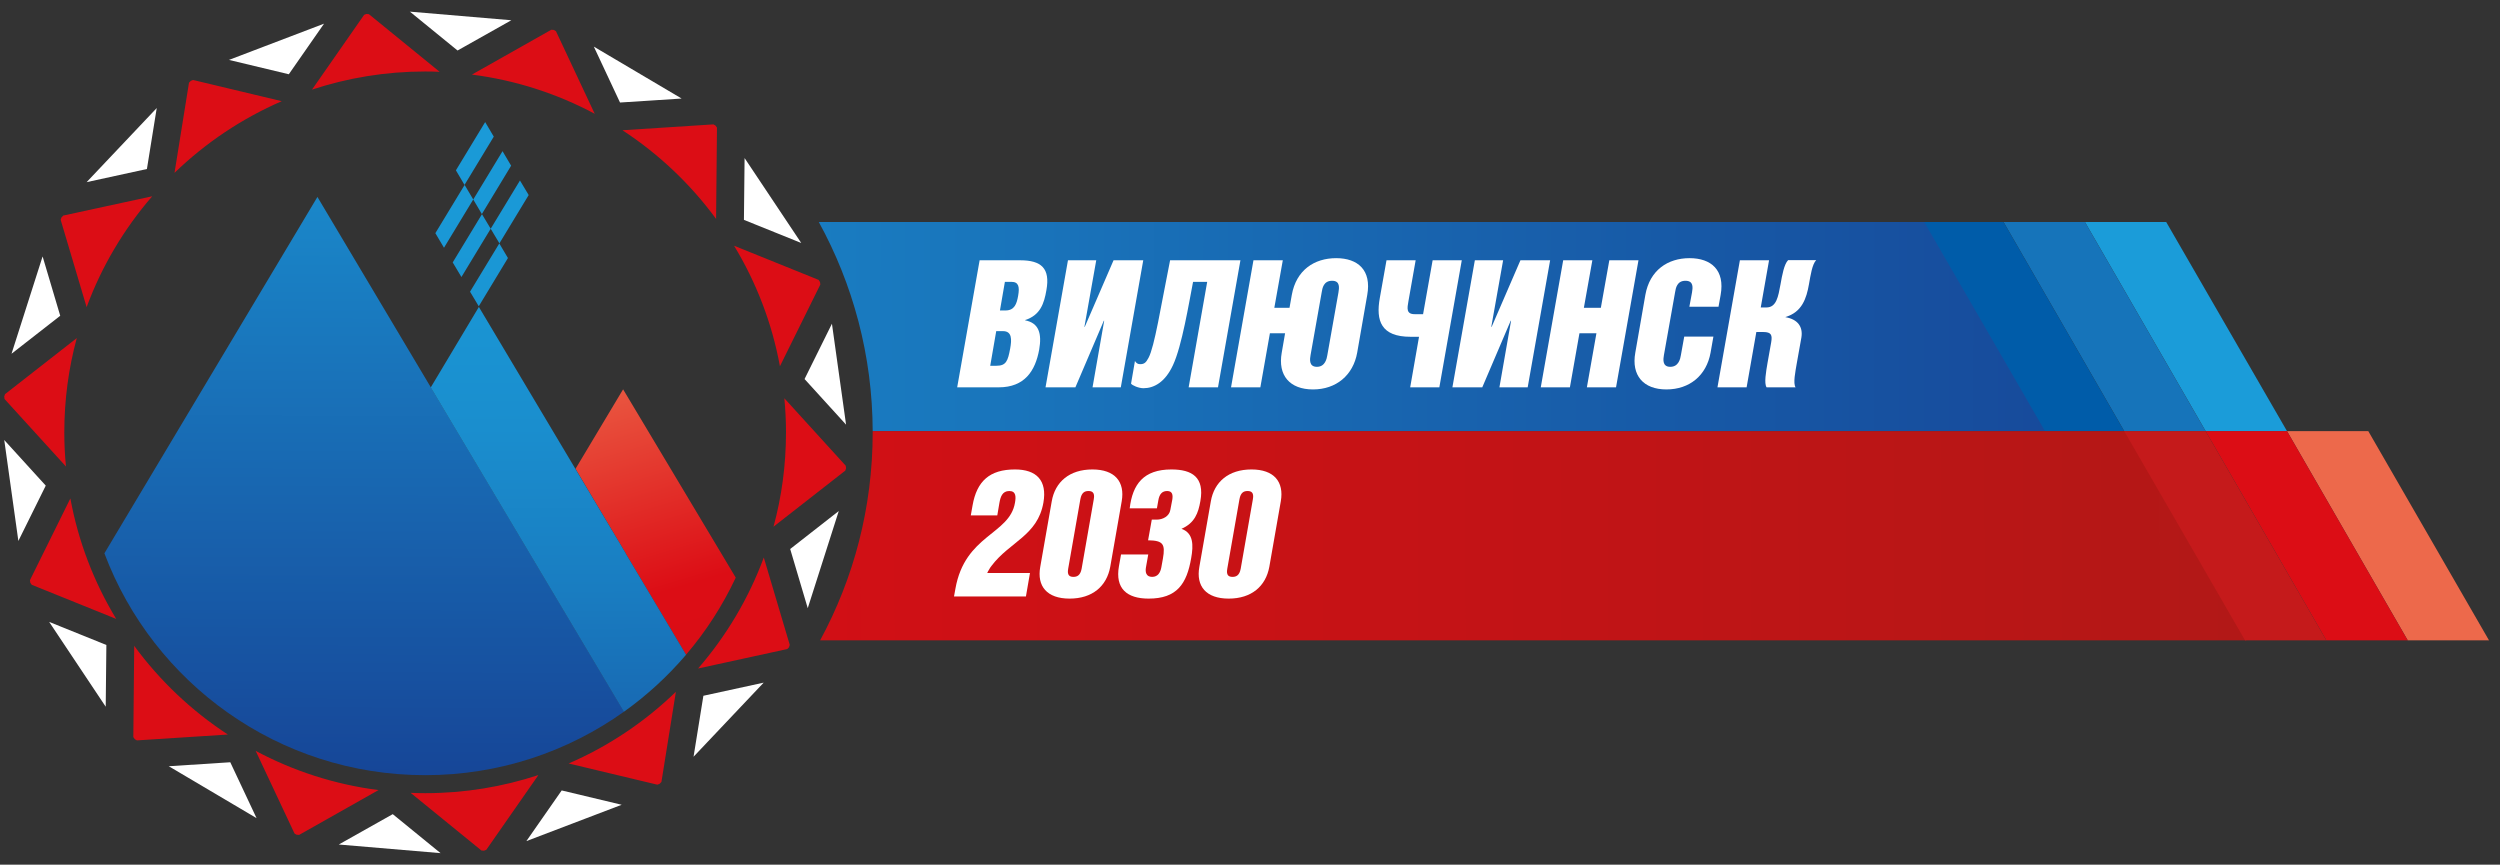 <?xml version="1.0" encoding="UTF-8"?> <svg xmlns="http://www.w3.org/2000/svg" width="133" height="46" viewBox="0 0 133 46" fill="none"><rect x="0" y="0" width="133" height="46" fill="#333333" stroke="none"/><path d="M115.242 11.811H110.918L117.34 22.938H121.67L115.242 11.811Z" fill="#1B9CD9"></path><path d="M106.588 11.811L113.01 22.938H117.34L110.918 11.811H106.588Z" fill="#1674BA"></path><path d="M102.258 11.811L108.686 22.938H113.01L106.588 11.811H102.258Z" fill="#005CA9"></path><path d="M108.797 22.938L102.37 11.811H43.56C45.375 15.113 46.415 18.908 46.427 22.938H108.797Z" fill="url(#paint0_linear_1292_94)"></path><path d="M113.08 22.938H46.427C46.427 22.938 46.427 22.979 46.427 23.003C46.427 27.01 45.416 30.776 43.63 34.066H119.502L113.074 22.938H113.08Z" fill="url(#paint1_linear_1292_94)"></path><path d="M125.994 22.938H121.67L128.091 34.066H132.415L125.994 22.938Z" fill="#ED694B"></path><path d="M117.34 22.938L123.761 34.066H128.091L121.67 22.938H117.34Z" fill="#DC0D15"></path><path d="M113.01 22.938L119.437 34.066H123.761L117.34 22.938H113.01Z" fill="#C51A1B"></path><path d="M36.498 34.83C37.555 33.596 38.443 32.215 39.142 30.729L33.149 20.712L30.617 24.942L33.284 29.43V29.442L36.492 34.83H36.498Z" fill="url(#paint2_linear_1292_94)"></path><path d="M14.989 5.383C12.862 6.306 10.929 7.604 9.284 9.196L10.054 4.402L10.148 4.302L10.271 4.255L14.989 5.383ZM29.577 1.659L29.465 1.594L29.33 1.582L25.106 3.968C27.444 4.267 29.648 4.99 31.639 6.053L29.577 1.659ZM3.362 11.47L3.268 11.57L3.227 11.693L4.608 16.34C5.413 14.161 6.605 12.163 8.098 10.442L3.356 11.47H3.362ZM43.642 15.136L43.624 15.001L43.548 14.889L39.054 13.074C40.229 15.013 41.069 17.175 41.492 19.484L43.642 15.136ZM1.594 30.87L1.611 30.999L1.688 31.111L6.182 32.926C5.007 30.987 4.167 28.825 3.744 26.516L1.594 30.864V30.87ZM41.88 34.53L41.974 34.436L42.015 34.307L40.634 29.66C39.829 31.839 38.636 33.837 37.138 35.564L41.88 34.53ZM34.97 41.745L35.094 41.698L35.188 41.598L35.957 36.804C34.312 38.396 32.385 39.694 30.253 40.617L34.97 41.745ZM15.665 44.341L15.776 44.406L15.912 44.418L20.136 42.032C17.797 41.733 15.594 41.01 13.602 39.947L15.665 44.336V44.341ZM23.39 3.821L19.625 0.754L19.495 0.742L19.372 0.789L16.599 4.767C18.491 4.144 20.518 3.803 22.621 3.803C22.879 3.803 23.138 3.809 23.39 3.821ZM7.14 34.36L7.093 39.212L7.169 39.324L7.281 39.389L12.122 39.077C10.189 37.814 8.503 36.216 7.14 34.36ZM38.096 11.646L38.143 6.793L38.067 6.682L37.955 6.617L33.114 6.929C35.047 8.192 36.733 9.79 38.096 11.646ZM21.845 42.179L25.611 45.246L25.746 45.258L25.87 45.211L28.643 41.233C26.751 41.856 24.724 42.197 22.621 42.197C22.362 42.197 22.104 42.191 21.845 42.179ZM41.151 28.02L44.97 25.036L45.011 24.912L44.993 24.777L41.727 21.188C41.785 21.787 41.815 22.392 41.815 23.003C41.815 24.742 41.586 26.422 41.151 28.02ZM4.085 17.986L0.266 20.97L0.225 21.093L0.242 21.229L3.509 24.818C3.45 24.219 3.421 23.614 3.421 23.003C3.421 21.27 3.65 19.584 4.085 17.986Z" fill="#DC0D15"></path><path d="M18.032 44.923L20.894 43.313L23.438 45.387L18.032 44.929V44.923ZM29.877 42.05L33.073 42.814L28.003 44.747L29.883 42.05H29.877ZM8.973 40.764L12.251 40.552L13.649 43.525L8.979 40.764H8.973ZM37.42 37.015L40.628 36.316L36.897 40.258L37.42 37.015ZM2.616 33.085L5.659 34.313L5.624 37.597L2.616 33.085ZM42.038 29.207L44.623 27.186L42.972 32.356L42.038 29.207ZM0.225 23.408L2.434 25.835L0.977 28.778L0.225 23.402V23.408ZM42.802 20.165L44.259 17.222L45.011 22.592L42.802 20.165ZM2.269 13.65L3.204 16.799L0.613 18.82L2.264 13.65H2.269ZM39.577 11.693L39.612 8.409L42.626 12.927L39.582 11.699L39.577 11.693ZM8.338 5.748L7.816 8.991L4.608 9.69L8.338 5.748ZM31.592 2.481L36.263 5.242L32.985 5.454L31.592 2.481ZM12.169 3.192L17.239 1.259L15.365 3.95L12.175 3.186L12.169 3.192ZM21.798 0.619L27.203 1.077L24.342 2.687L21.798 0.613V0.619Z" fill="white"></path><path d="M33.196 37.861C30.212 39.988 26.563 41.239 22.621 41.239C14.813 41.239 8.15 36.334 5.554 29.436L16.887 10.477L33.196 37.861Z" fill="url(#paint3_linear_1292_94)"></path><path d="M36.498 34.83L33.29 29.448V29.436L25.476 16.329L22.915 20.612L33.19 37.867C34.412 36.998 35.517 35.981 36.492 34.841L36.498 34.83ZM27.027 13.72L25.47 16.294L25.006 15.518L26.563 12.951L27.021 13.726L27.027 13.72ZM27.662 9.602L26.105 12.169L26.569 12.945L28.126 10.377L27.662 9.602ZM25.641 11.394L24.084 13.961L24.548 14.737L26.105 12.169L25.641 11.394ZM26.733 8.045L25.177 10.612L25.635 11.388L27.192 8.815L26.733 8.039V8.045ZM24.718 9.837L23.161 12.404L23.62 13.18L25.177 10.612L24.718 9.837ZM25.811 6.494L24.254 9.061L24.712 9.837L26.269 7.269L25.811 6.494Z" fill="url(#paint4_linear_1292_94)"></path><path d="M52.116 13.847H54.269C55.406 13.847 55.876 14.279 55.669 15.435C55.547 16.15 55.34 16.77 54.541 17.024V17.043C55.274 17.184 55.434 17.748 55.284 18.603C55.077 19.731 54.513 20.606 53.131 20.606H50.922L52.116 13.847ZM52.68 19.459H53.009C53.526 19.459 53.62 19.205 53.742 18.538C53.827 18.068 53.846 17.616 53.357 17.616H52.999L52.68 19.459ZM53.197 16.517H53.488C53.977 16.517 54.09 16.159 54.165 15.736C54.25 15.257 54.193 14.994 53.808 14.994H53.46L53.197 16.517Z" fill="white"></path><path d="M59.627 20.606H58.123L58.743 17.062H58.724L57.211 20.606H55.622L56.816 13.847H58.32L57.69 17.391H57.709L59.241 13.847H60.821L59.627 20.606Z" fill="white"></path><path d="M60.172 20.408L60.379 19.205C60.444 19.308 60.52 19.374 60.651 19.374C60.858 19.374 60.962 19.308 61.102 19.036C61.422 18.444 61.751 16.328 62.249 13.847H65.991L64.797 20.606H63.236L64.223 14.994H63.471C63.255 16.103 62.879 18.415 62.4 19.431C61.977 20.342 61.385 20.653 60.83 20.653C60.576 20.653 60.228 20.502 60.172 20.408Z" fill="white"></path><path d="M69.721 18.895C69.692 19.073 69.608 19.515 70.059 19.515C70.501 19.515 70.585 19.073 70.614 18.895L71.206 15.558C71.243 15.323 71.309 14.937 70.868 14.937C70.416 14.937 70.35 15.323 70.313 15.558L69.721 18.895ZM68.602 16.375L68.724 15.689C68.959 14.373 69.918 13.734 71.084 13.734C72.24 13.734 72.973 14.373 72.738 15.689L72.202 18.763C71.986 19.966 71.084 20.718 69.852 20.718C68.611 20.718 67.972 19.966 68.188 18.763L68.367 17.729H67.559L67.051 20.606H65.491L66.684 13.847H68.245L67.794 16.375H68.602Z" fill="white"></path><path d="M75.04 17.917C73.471 17.917 73.189 17.062 73.405 15.858L73.762 13.847H75.313L74.928 16.028C74.862 16.394 74.805 16.714 75.257 16.714H75.708L76.216 13.847H77.767L76.573 20.606H75.022L75.492 17.917H75.04Z" fill="white"></path><path d="M81.273 20.606H79.769L80.389 17.062H80.37L78.857 20.606H77.268L78.462 13.847H79.966L79.336 17.391H79.355L80.887 13.847H82.467L81.273 20.606Z" fill="white"></path><path d="M83.162 13.847H84.713L84.262 16.375H85.165L85.616 13.847H87.167L85.973 20.606H84.422L84.93 17.729H84.027L83.519 20.606H81.969L83.162 13.847Z" fill="white"></path><path d="M87.533 15.689C87.768 14.373 88.727 13.734 89.883 13.734C91.04 13.734 91.773 14.373 91.538 15.689L91.425 16.319H89.874L90.015 15.558C90.053 15.323 90.118 14.937 89.667 14.937C89.216 14.937 89.15 15.323 89.113 15.558L88.52 18.895C88.492 19.073 88.408 19.515 88.859 19.515C89.31 19.515 89.395 19.073 89.423 18.895L89.601 17.908H91.153L91.002 18.763C90.786 19.966 89.893 20.718 88.652 20.718C87.421 20.718 86.781 19.966 86.998 18.763L87.533 15.689Z" fill="white"></path><path d="M94.114 13.847L93.672 16.357H93.972C94.508 16.357 94.602 15.783 94.725 15.116C94.809 14.646 94.913 14.054 95.129 13.838H96.623C96.407 14.054 96.323 14.646 96.238 15.116C96.106 15.877 95.862 16.61 94.988 16.864V16.874C95.636 16.986 95.928 17.381 95.834 17.955L95.589 19.327C95.514 19.778 95.383 20.389 95.524 20.606H93.982C93.841 20.389 93.954 19.778 94.029 19.327L94.226 18.218C94.292 17.832 94.245 17.663 93.803 17.663H93.437L92.92 20.606H91.369L92.562 13.847H94.114Z" fill="white"></path><path d="M51.74 26.892C51.965 25.595 52.652 24.975 53.996 24.975C55.143 24.975 55.716 25.558 55.509 26.742C55.199 28.5 53.714 28.82 52.746 30.107C52.689 30.173 52.661 30.23 52.623 30.295C52.586 30.352 52.548 30.418 52.52 30.483H54.795L54.579 31.733H50.753L50.828 31.32C51.336 28.443 53.705 28.443 53.996 26.751C54.052 26.441 54.062 26.122 53.695 26.122C53.319 26.122 53.225 26.441 53.169 26.751L53.056 27.419H51.646L51.74 26.892Z" fill="white"></path><path d="M55.953 26.667C56.132 25.633 56.902 24.975 58.115 24.975C59.318 24.975 59.854 25.633 59.675 26.667L59.065 30.154C58.877 31.188 58.115 31.846 56.902 31.846C55.699 31.846 55.154 31.188 55.342 30.154L55.953 26.667ZM56.827 30.258C56.761 30.615 56.912 30.69 57.109 30.69C57.297 30.69 57.476 30.615 57.542 30.258L58.19 26.554C58.256 26.197 58.096 26.122 57.908 26.122C57.711 26.122 57.542 26.197 57.476 26.554L56.827 30.258Z" fill="white"></path><path d="M59.64 29.496H61.087L60.965 30.183C60.918 30.446 60.975 30.69 61.294 30.69C61.604 30.69 61.736 30.446 61.783 30.183L61.868 29.712C61.999 28.951 61.886 28.754 61.078 28.744L61.275 27.644H61.539C61.858 27.644 62.206 27.466 62.262 27.127L62.366 26.582C62.403 26.347 62.385 26.122 62.093 26.122C61.839 26.122 61.68 26.272 61.623 26.62L61.548 27.043H60.1C60.251 25.764 60.834 24.975 62.319 24.975C63.419 24.975 64.086 25.388 63.86 26.657C63.748 27.297 63.56 27.823 62.855 28.133C63.494 28.359 63.494 28.998 63.372 29.684C63.137 31.066 62.61 31.846 61.106 31.846C59.941 31.846 59.32 31.301 59.527 30.126L59.64 29.496Z" fill="white"></path><path d="M64.417 26.667C64.596 25.633 65.366 24.975 66.579 24.975C67.782 24.975 68.318 25.633 68.139 26.667L67.528 30.154C67.34 31.188 66.579 31.846 65.366 31.846C64.163 31.846 63.618 31.188 63.806 30.154L64.417 26.667ZM65.291 30.258C65.225 30.615 65.376 30.69 65.573 30.69C65.761 30.69 65.94 30.615 66.005 30.258L66.654 26.554C66.72 26.197 66.56 26.122 66.372 26.122C66.175 26.122 66.005 26.197 65.94 26.554L65.291 30.258Z" fill="white"></path><defs><linearGradient id="paint0_linear_1292_94" x1="1.225" y1="22.716" x2="122.725" y2="22.854" gradientUnits="userSpaceOnUse"><stop stop-color="#1B9CD9"></stop><stop offset="0.99" stop-color="#164194"></stop></linearGradient><linearGradient id="paint1_linear_1292_94" x1="125.229" y1="22.669" x2="3.51" y2="22.806" gradientUnits="userSpaceOnUse"><stop stop-color="#AF1917"></stop><stop offset="0.17" stop-color="#B91616"></stop><stop offset="0.69" stop-color="#D20F15"></stop><stop offset="1" stop-color="#DC0D15"></stop></linearGradient><linearGradient id="paint2_linear_1292_94" x1="-3.328" y1="13.358" x2="13.27" y2="68.979" gradientUnits="userSpaceOnUse"><stop stop-color="#DC0D15"></stop><stop offset="0.25" stop-color="#ED694B"></stop><stop offset="0.49" stop-color="#DC0D15"></stop><stop offset="0.68" stop-color="#D90D15"></stop><stop offset="0.81" stop-color="#D01015"></stop><stop offset="0.91" stop-color="#C11416"></stop><stop offset="1" stop-color="#AF1917"></stop></linearGradient><linearGradient id="paint3_linear_1292_94" x1="67.514" y1="0.878" x2="67.371" y2="44.109" gradientUnits="userSpaceOnUse"><stop stop-color="#1B9CD9"></stop><stop offset="0.99" stop-color="#164194"></stop></linearGradient><linearGradient id="paint4_linear_1292_94" x1="69.064" y1="48.783" x2="68.907" y2="1.201" gradientUnits="userSpaceOnUse"><stop stop-color="#164194"></stop><stop offset="0.03" stop-color="#164597"></stop><stop offset="0.19" stop-color="#1764AF"></stop><stop offset="0.37" stop-color="#197DC1"></stop><stop offset="0.55" stop-color="#1A8ECE"></stop><stop offset="0.75" stop-color="#1A98D6"></stop><stop offset="0.99" stop-color="#1B9CD9"></stop></linearGradient></defs></svg> 